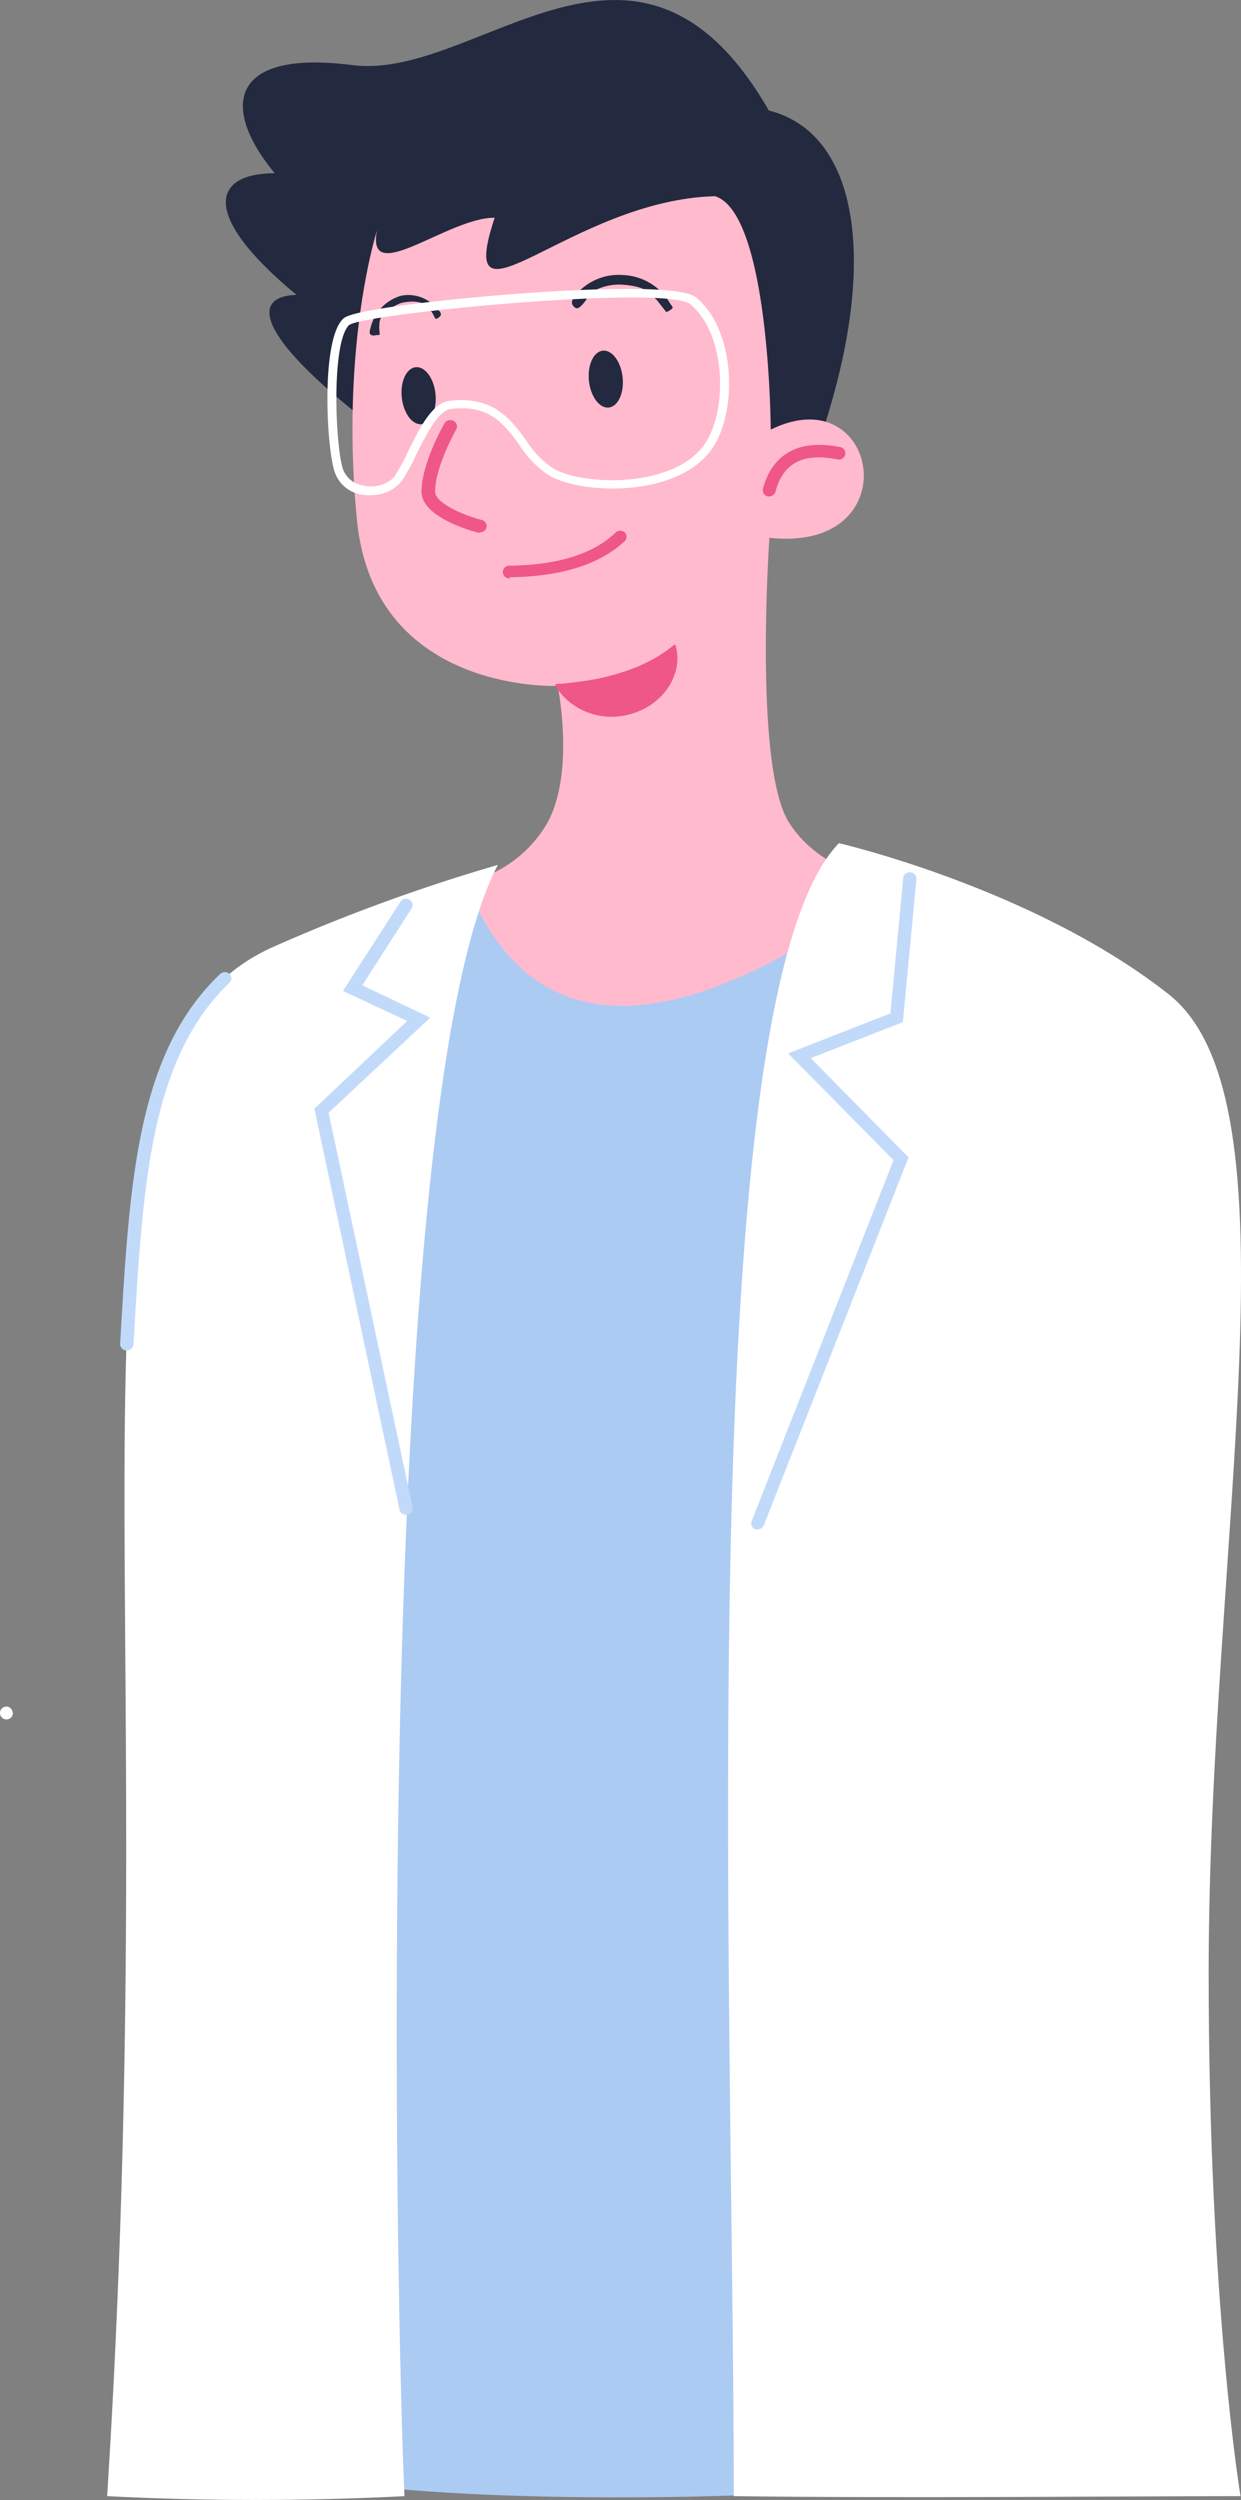 <svg xmlns="http://www.w3.org/2000/svg" viewBox="0 0 150 302.16">
  <rect x="0" y="0" width="150" height="302.16" fill="#808080" stroke="none"/>
  <defs>
    <style>
      .cls-1 {
        fill: #accbf3;
      }

      .cls-2 {
        fill: #23293f;
      }

      .cls-3 {
        fill: #ffbacd;
      }

      .cls-4 {
        fill: #ef5786;
      }

      .cls-5 {
        fill: #fff;
      }

      .cls-6 {
        fill: #c2dafa;
      }
    </style>
  </defs>
  <g id="Layer_2" data-name="Layer 2">
    <g id="Layer_1-2" data-name="Layer 1">
      <path id="Path_44525-2" data-name="Path 44525-2" class="cls-1" d="M108.37,106.66H56.29s-14.13,2.45-23.13,8.86c-19.45,13.84-14.13,57-12.72,90s0,88.69,0,88.69c16.4,12.71,113.49,6.87,115.78,1.57.12-16,18.42-157.9,9-169.2-14.76-17.77-36.87-19.89-36.87-19.89"/>
      <path id="Path_44526-2" data-name="Path 44526-2" class="cls-2" d="M97.31,58c9.53-24.2,7.12-41.78-4.38-44.64C77.06-14.25,57.79,9.82,42.6,7.87s-15.8,5.37-9.39,13.07c-7.53,0-9.1,5,2.63,14.7-6,.19-4.39,5.58,10.16,16.57Z"/>
      <path id="Path_44527-2" data-name="Path 44527-2" class="cls-3" d="M45.56,27.89S41.1,41.72,43.14,62.81,67.41,82.9,67.41,82.9s2.17,10.7-1.36,16.74a15,15,0,0,1-9.76,7c8.11,20.59,26.09,19.22,52.09,0,0,0-8.69-.46-13-7.21S93,65,93,65c17,1.84,13.26-19.55.16-13.07,0,0-.12-26-6.68-28.2s-40.93,4.18-40.93,4.18"/>
      <path id="Path_44528" data-name="Path 44528" class="cls-4" d="M58,64.38a.82.82,0,0,1-.22,0c-.7-.18-6.84-1.87-6.83-4.94,0-3.43,2.66-8.07,2.77-8.27a.82.82,0,0,1,1.09-.3.74.74,0,0,1,.35,1l0,0s-2.56,4.5-2.57,7.54c0,1.36,3.3,2.83,5.64,3.44a.77.77,0,0,1,.57.92v0a.8.8,0,0,1-.77.57"/>
      <path id="Path_44529" data-name="Path 44529" class="cls-2" d="M75.26,45.64c.19,1.9-.58,3.52-1.7,3.62S71.37,47.9,71.18,46s.58-3.52,1.7-3.62,2.19,1.36,2.38,3.26"/>
      <path id="Path_44530" data-name="Path 44530" class="cls-2" d="M52.64,47.65c.18,1.9-.58,3.52-1.7,3.62S48.75,49.92,48.56,48s.58-3.52,1.7-3.62,2.19,1.35,2.38,3.25"/>
      <path id="Path_44531" data-name="Path 44531" class="cls-2" d="M80.47,37.64l-1.11-1.41L79.1,36c-.73-1.2-2.56-1.52-4-1.6a6.43,6.43,0,0,0-3.63.94c-.45.57-1.36,2.27-1.95,1.85s-.44-.9,0-1.46a6.76,6.76,0,0,1,5.77-2.49,6.89,6.89,0,0,1,5.62,3.3c.37.61.64.62,0,1-.22.11-.2.15-.43.15"/>
      <path id="Path_44532" data-name="Path 44532" class="cls-2" d="M45.22,40.55c-.54,0-.65-.24-.43-.92a5.28,5.28,0,0,1,3.71-3.89,4.45,4.45,0,0,1,4.18,1.41c.5.52.9.83.34,1.23s-.31,0-1-.89c-.15-.53-1.28-1.43-3.6-.85C45.56,37.86,45.9,39,45.84,39.5c0,1,.25,1-.33,1"/>
      <path id="Path_44533" data-name="Path 44533" class="cls-4" d="M67.41,82.65c.64,0,1.27-.09,1.9-.17s1.26-.15,1.88-.26a25.59,25.59,0,0,0,3.66-.86A20.59,20.59,0,0,0,78.31,80a14.1,14.1,0,0,0,1.6-.92A13.22,13.22,0,0,0,81.4,78a.19.19,0,0,1,.28,0,.2.2,0,0,1,0,.09l.06.25a5.64,5.64,0,0,1-.12,2.94,6.86,6.86,0,0,1-1.21,2.3,8.06,8.06,0,0,1-4,2.67,8.26,8.26,0,0,1-4.7.08,8,8,0,0,1-2.31-1.07,7.43,7.43,0,0,1-2.09-2.09l-.15-.22a.19.19,0,0,1,0-.26h0l.1,0"/>
      <path id="Path_44534" data-name="Path 44534" class="cls-4" d="M93,60a.69.69,0,0,1-.2,0,.77.77,0,0,1-.59-.91v0c.8-3,3.08-6.28,9.33-5.06a.77.77,0,0,1,.63.89v0a.81.81,0,0,1-1,.6c-4.14-.81-6.5.44-7.45,3.93A.79.79,0,0,1,93,60"/>
      <path id="Path_44535" data-name="Path 44535" class="cls-2" d="M86.49,23.71c-17.52.43-31.72,17.74-26.7,2.61-5.56-.09-15.54,8.51-14.23,1.57,11.73-10.07,25.84-9.38,40.93-4.18"/>
      <path id="Path_44536" data-name="Path 44536" class="cls-4" d="M61.6,69.91a.77.77,0,0,1-.09-1.54h.08c5.8-.07,10.11-1.4,12.81-4a.83.83,0,0,1,1.14,0,.74.74,0,0,1,0,1,.08.08,0,0,0,0,0c-3,2.84-7.69,4.32-13.92,4.4Z"/>
      <path id="Path_44537" data-name="Path 44537" class="cls-5" d="M44.79,59.87a5.37,5.37,0,0,1-.9-.07A4.09,4.09,0,0,1,40.44,57c-1-3-1.66-16.14,1.1-18.53,1.28-1.11,13.13-2.37,20.78-2.95,5.85-.44,19.68-1.28,21.79.42,4.86,3.9,5.13,14.07,1.78,18.54-4.19,5.57-15.23,5.32-19.38,3.07a12,12,0,0,1-3.73-3.77c-1.85-2.53-3.6-4.91-8.28-4.35-1.56.18-3,3.16-4.21,5.56a22.29,22.29,0,0,1-1.82,3.27,4.68,4.68,0,0,1-3.7,1.57m-2.52-20.6c-2.21,1.92-1.76,14.44-.8,17.47a3.09,3.09,0,0,0,2.6,2A3.9,3.9,0,0,0,47.6,57.7a22.91,22.91,0,0,0,1.71-3.11c1.36-2.76,2.9-5.88,5-6.14,5.33-.64,7.44,2.24,9.3,4.79A11.05,11.05,0,0,0,67,56.7c3.76,2,14.17,2.27,18-2.78,3.07-4.09,2.77-13.66-1.59-17.16-3-2.37-39.4,1.14-41.16,2.51"/>
      <path id="Path_44538-2" data-name="Path 44538-2" class="cls-5" d="M101.4,101.91C83.54,120.26,88.69,240.29,88.69,301.69c19.4.27,49.41,0,61.25,0,0,0-3.85-23.08-3.85-63.2,0-52,11.44-105.47-4.81-118.3s-39.88-18.28-39.88-18.28"/>
      <path id="Path_44539" data-name="Path 44539" class="cls-6" d="M91.62,184.85a.93.93,0,0,1-.29,0,.76.76,0,0,1-.48-1v0L108,140.22l-12.74-12.9,12.36-4.84,1.55-16.35a.79.79,0,0,1,.87-.7h0a.78.78,0,0,1,.73.83h0l-1.64,17.28L98,127.89l11.82,12-.18.45-17.31,44a.79.79,0,0,1-.75.5"/>
      <path id="Path_44540-2" data-name="Path 44540-2" class="cls-5" d="M60.17,104.55c-15,28.5-12.47,170.54-11.28,197.14a347.46,347.46,0,0,1-35.94,0c7.49-118-8.32-174.5,20-187.21a214.33,214.33,0,0,1,27.18-9.93"/>
      <path id="Path_44541" data-name="Path 44541" class="cls-6" d="M49.08,183.09a.81.81,0,0,1-.79-.62L38,134,49.22,123.4l-7.77-3.63L48.39,109a.83.83,0,0,1,1.11-.26.74.74,0,0,1,.29,1,.08.08,0,0,1,0,0l-6,9.35L52,123,39.72,134.49l10.15,47.68a.76.76,0,0,1-.61.9h-.18"/>
      <path id="Path_44555" data-name="Path 44555" class="cls-6" d="M15.29,163.22h0a.78.78,0,0,1-.77-.8h0c1.14-19.6,2-35.09,12.09-44.7a.83.83,0,0,1,1.14,0,.74.74,0,0,1,0,1.05l0,0c-9.62,9.19-10.5,24.42-11.61,43.7a.8.8,0,0,1-.81.73"/>
      <path id="Path_44563" data-name="Path 44563" class="cls-5" d="M1.56,207a.78.78,0,1,1-.82-.74h0a.76.76,0,0,1,.78.74"/>
    </g>
  </g>
</svg>
